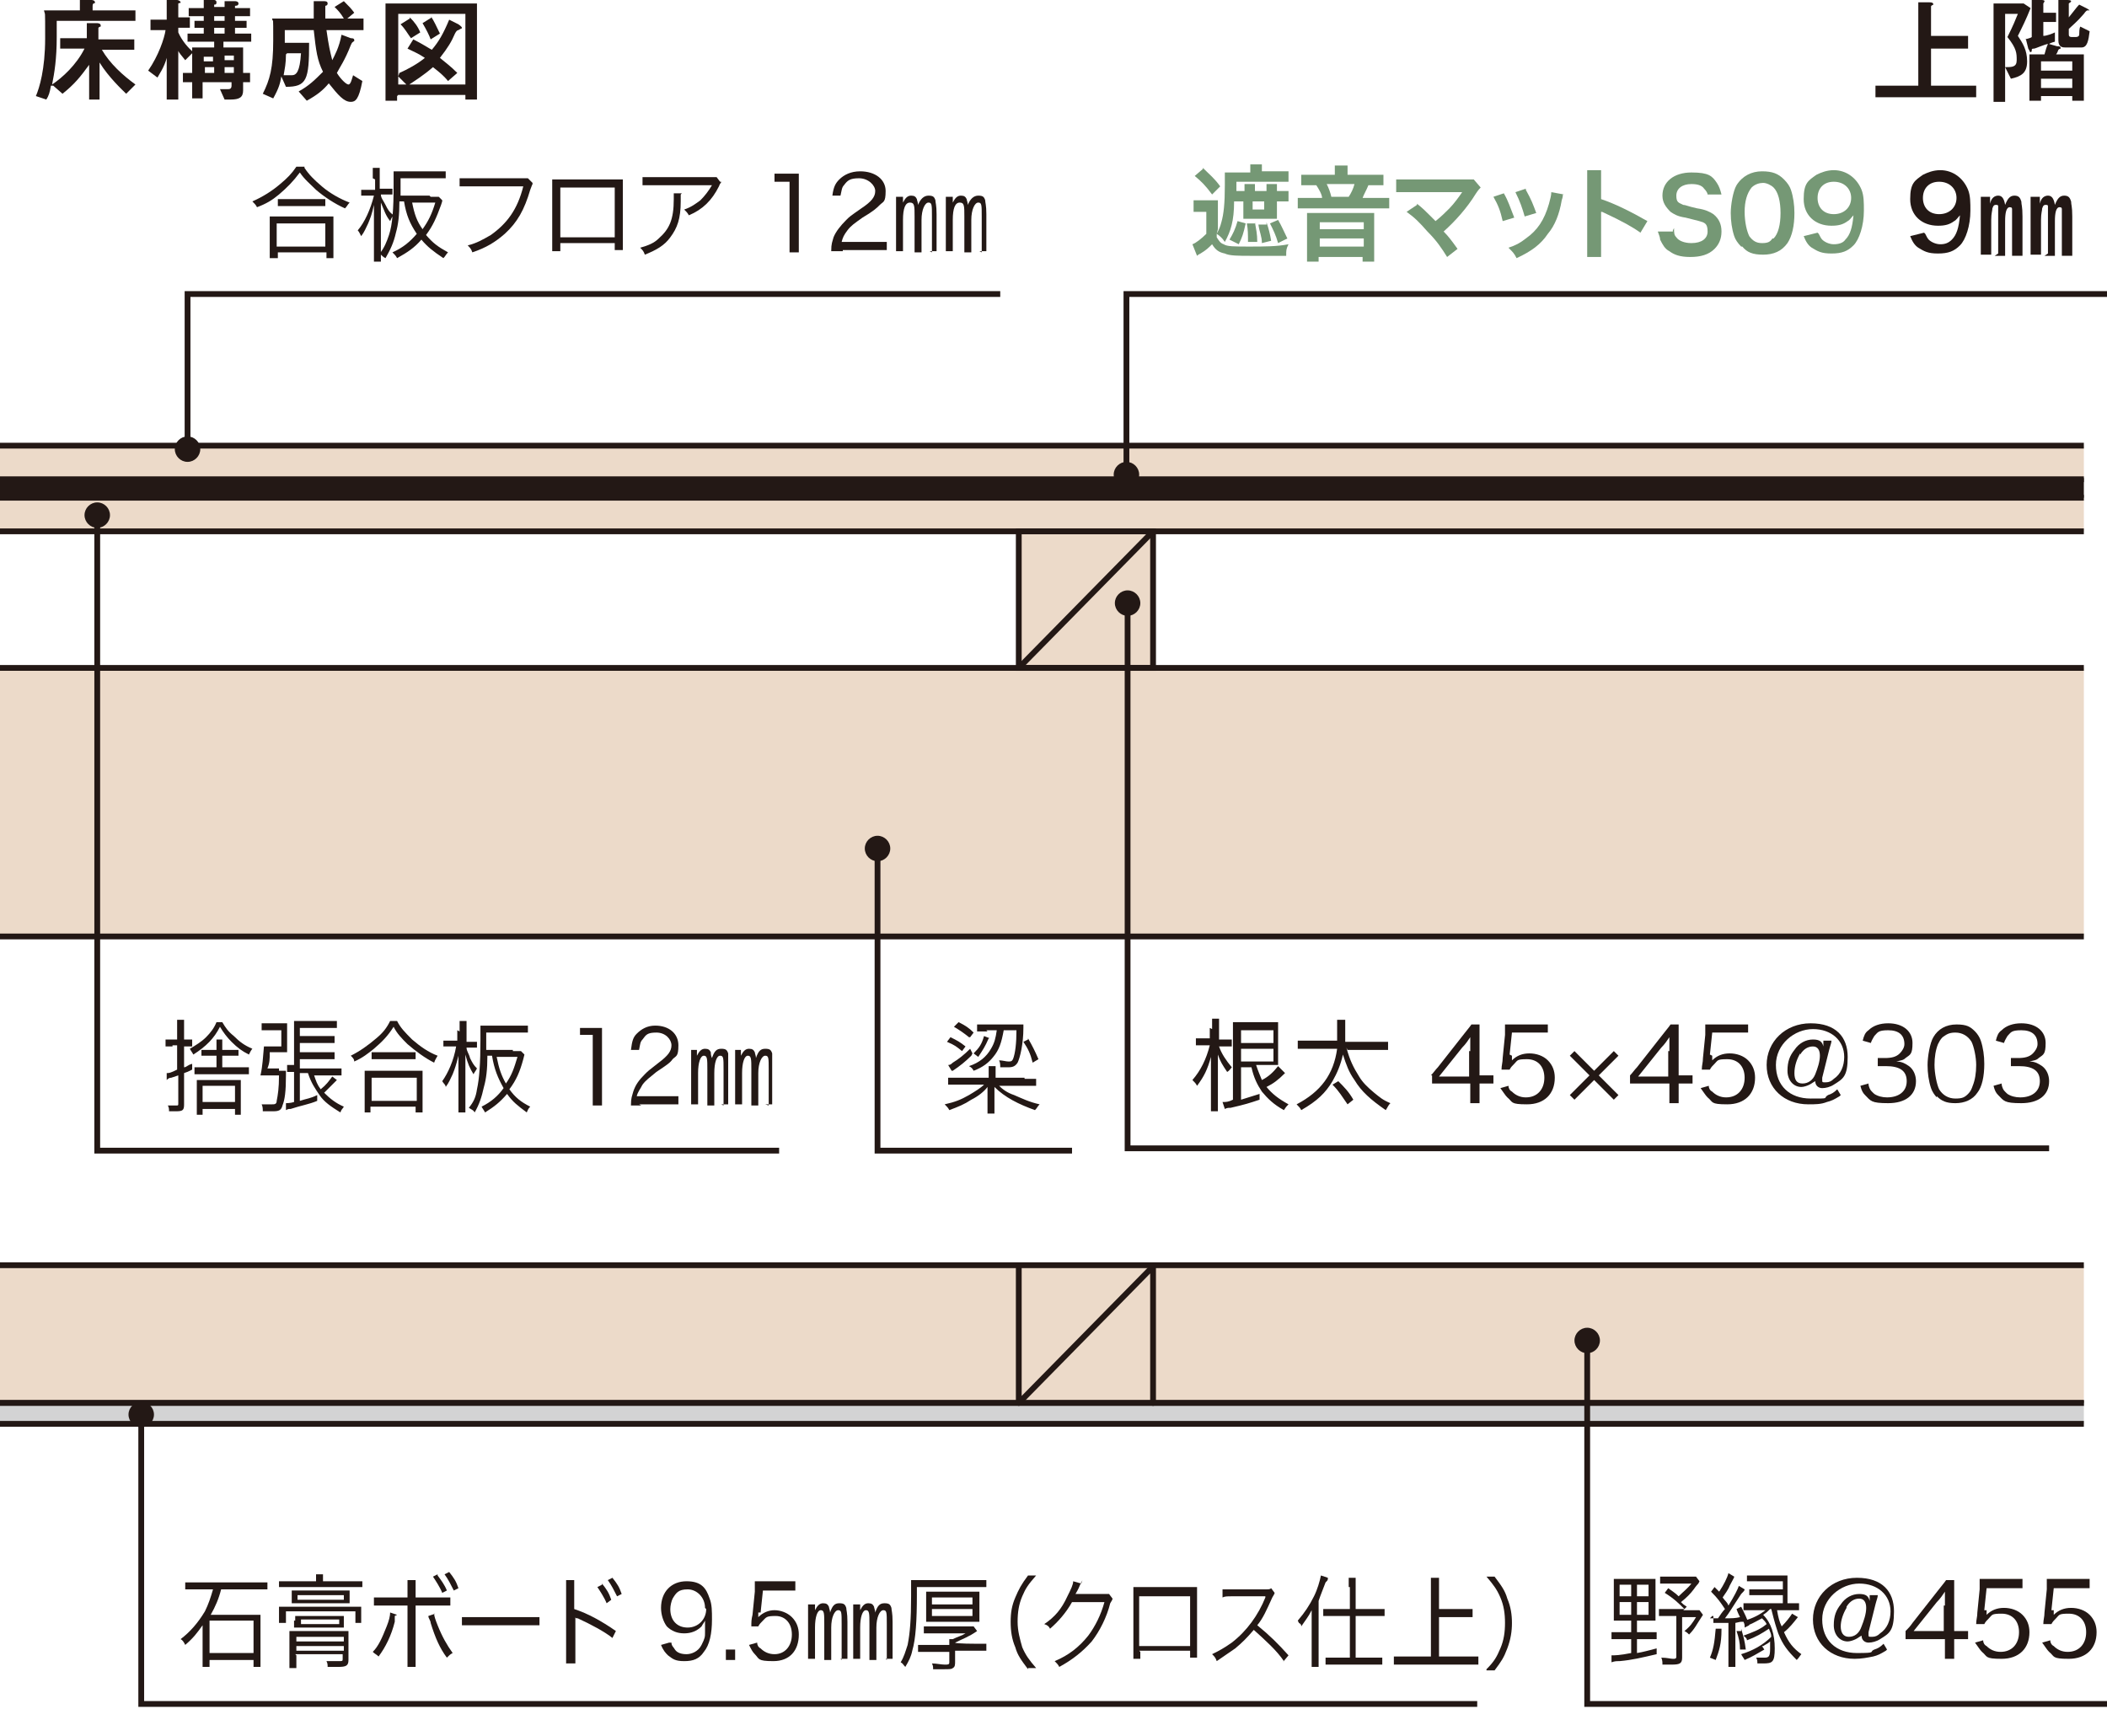 <?xml version="1.0" encoding="UTF-8"?>
<svg id="_レイヤー_1" data-name=" レイヤー 1" xmlns="http://www.w3.org/2000/svg" version="1.1" xmlns:xlink="http://www.w3.org/1999/xlink" viewBox="0 0 182 150">
  <defs>
    <style>
      .cls-1 {
        fill: #ecdac9;
      }

      .cls-1, .cls-2, .cls-3, .cls-4, .cls-5 {
        stroke-width: 0px;
      }

      .cls-6 {
        stroke-miterlimit: 10;
      }

      .cls-6, .cls-3, .cls-7, .cls-8 {
        fill: none;
      }

      .cls-6, .cls-7, .cls-8 {
        stroke: #231815;
        stroke-width: .5px;
      }

      .cls-2 {
        fill: #759875;
      }

      .cls-9 {
        clip-path: url(#clippath-2);
      }

      .cls-10 {
        clip-path: url(#clippath-1);
      }

      .cls-11 {
        clip-path: url(#clippath-4);
      }

      .cls-4 {
        fill: #231815;
      }

      .cls-12 {
        clip-path: url(#clippath);
      }

      .cls-13 {
        clip-path: url(#clippath-3);
      }

      .cls-5 {
        fill: #d3d3d4;
      }

      .cls-7 {
        stroke-linecap: round;
        stroke-linejoin: round;
      }
    </style>
    <clipPath id="clippath">
      <rect class="cls-3" y="36.5" width="180" height="97.9"/>
    </clipPath>
    <clipPath id="clippath-1">
      <rect class="cls-3" y="36.5" width="180" height="97.9"/>
    </clipPath>
    <clipPath id="clippath-2">
      <rect class="cls-3" y="36.5" width="180" height="97.9"/>
    </clipPath>
    <clipPath id="clippath-3">
      <rect class="cls-3" y="36.5" width="180" height="97.9"/>
    </clipPath>
    <clipPath id="clippath-4">
      <rect class="cls-3" y="36.5" width="180" height="87.9"/>
    </clipPath>
  </defs>
  <rect class="cls-1" x="88" y="45.9" width="11.6" height="11.8"/>
  <rect class="cls-1" y="109.3" width="180" height="11.9"/>
  <g class="cls-12">
    <rect class="cls-6" x="-.7" y="109.3" width="182.2" height="11.9"/>
  </g>
  <rect class="cls-1" y="57.7" width="180" height="23.2"/>
  <g class="cls-10">
    <rect class="cls-6" x="-.7" y="57.7" width="182.2" height="23.2"/>
  </g>
  <rect class="cls-5" y="121.2" width="180" height="1.8"/>
  <g class="cls-9">
    <rect class="cls-6" x="-.7" y="121.2" width="182.2" height="1.8"/>
  </g>
  <rect class="cls-1" y="43" width="180" height="2.9"/>
  <g class="cls-13">
    <rect class="cls-6" x="-.7" y="43" width="182.2" height="2.9"/>
  </g>
  <rect class="cls-1" y="38.5" width="180" height="2.9"/>
  <g class="cls-11">
    <rect class="cls-6" x="-.7" y="38.5" width="182.2" height="2.9"/>
  </g>
  <rect class="cls-4" y="41.3" width="180" height="1.7"/>
  <path class="cls-7" d="M99.6,45.9l-11.6,11.8M99.6,121.2v-11.8l-11.6,11.8v-11.8"/>
  <rect class="cls-8" x="88" y="45.9" width="11.6" height="11.8"/>
  <polyline class="cls-6" points="12.2 122.7 12.2 147.2 127.6 147.2"/>
  <path class="cls-4" d="M13.3,122.2c0,.6-.5,1.1-1.1,1.1s-1.1-.5-1.1-1.1.5-1.1,1.1-1.1,1.1.5,1.1,1.1"/>
  <path class="cls-4" d="M17,137.3c-.4,0-.6,0-1,0v-.6c.2,0,.5,0,1,0h5.1c.4,0,.7,0,1,0v.6c-.3,0-.6,0-1,0h-3c-.2.8-.5,1.5-.9,2.2h3.5c.4,0,.6,0,.8,0,0,.3,0,.6,0,.9v2.7c0,.3,0,.6,0,.9h-.6v-.6h-3.8v.6h-.6c0-.3,0-.5,0-.9v-2c0-.2,0-.5,0-.7-.5.7-.8,1.1-1.5,1.7-.1-.2-.2-.4-.4-.5.8-.6,1.5-1.4,2.1-2.4.3-.6.5-1.2.7-1.9h-1.4ZM18.1,142.8h3.8v-2.8h-3.8v2.8Z"/>
  <path class="cls-4" d="M27.3,136.6c0-.2,0-.4,0-.6h.6c0,.2,0,.4,0,.6h0s2.5,0,2.5,0c.4,0,.7,0,.9,0v.5c-.2,0-.5,0-.9,0h-5.4c-.5,0-.7,0-.9,0v-.5c.2,0,.4,0,.9,0h2.4s0,0,0,0ZM24.1,140.2c0-.1,0-.3,0-.4v-.6c0-.1,0-.2,0-.4.2,0,.5,0,.9,0h5.3c.3,0,.6,0,.9,0,0,.2,0,.3,0,.4v.6c0,.2,0,.3,0,.4h-.5v-1h-6v1h-.5,0ZM25.6,143v.3c0,.4,0,.6,0,.8h-.6c0-.2,0-.5,0-.9v-1.6c0-.4,0-.5,0-.7.2,0,.5,0,.9,0h3.3c.4,0,.7,0,.9,0,0,.2,0,.4,0,.8v1.7c0,.5-.2.6-.9.6s-.4,0-.9,0c0-.2,0-.3-.1-.5.3,0,.7,0,1,0,.4,0,.4,0,.4-.2v-.4h-4.1ZM25.2,137.8c0-.2,0-.2,0-.4.2,0,.5,0,.7,0h3.6c.3,0,.5,0,.7,0,0,.1,0,.2,0,.4v.3c0,.2,0,.3,0,.4-.3,0-.4,0-.7,0h-3.6c-.3,0-.5,0-.7,0,0-.1,0-.3,0-.4v-.4h0ZM25.5,140c0-.2,0-.3,0-.4.2,0,.3,0,.6,0h3c.3,0,.5,0,.6,0,0,.1,0,.2,0,.4v.2c0,.3,0,.3,0,.4-.2,0-.4,0-.6,0h-3.1c-.2,0-.4,0-.6,0,0-.1,0-.2,0-.4v-.2h0ZM29.7,141.4h-4.1v.4h4.1v-.4ZM25.6,142.2v.4h4.1v-.4h-4.1ZM25.7,138.2h4v-.4h-4v.4ZM26,140.3h3.3v-.4h-3.3v.4Z"/>
  <path class="cls-4" d="M34.1,139.6c0,0,0,.1,0,.1v.2s0,.2,0,.2c-.3,1.2-.8,2.2-1.4,3-.2-.2-.3-.2-.5-.4.5-.5.8-1.2,1.2-2.2.2-.5.3-.9.3-1.2l.6.2h0ZM35.2,137.4c0-.5,0-.7,0-.9h.7c0,.2,0,.4,0,.9v.6h2c.5,0,.7,0,1,0v.7c-.2,0-.4,0-.9,0h-2.1v4.4c0,.5,0,.7,0,.9h-.7c0-.2,0-.4,0-.9v-4.4h-2c-.5,0-.7,0-.9,0v-.7c.3,0,.4,0,.9,0h2v-.6h0ZM37.5,139.4c0,.2.1.5.3,1,.4,1,.8,1.7,1.3,2.4-.2.1-.3.2-.5.4-.6-.8-1-1.7-1.4-3,0-.2-.2-.4-.2-.6l.6-.2h0ZM37.8,136.1c.3.4.6.8.8,1.3l-.4.2c-.2-.5-.6-1.1-.8-1.4l.4-.2h0ZM38.8,135.8c.4.5.6.8.8,1.4l-.4.2c-.2-.4-.5-1-.8-1.4l.4-.2h0Z"/>
  <path class="cls-4" d="M39.9,139.7c.2,0,.5,0,1,0h4.7c.6,0,.7,0,1,0v.7c-.3,0-.5,0-1,0h-4.7c-.6,0-.8,0-1,0v-.7h0Z"/>
  <path class="cls-4" d="M48.9,143.7c0-.2,0-.4,0-.9v-5.4c0-.6,0-.7,0-.9h.7c0,.2,0,.4,0,.9v1.6c1.2.4,2.3,1,3.6,1.9l-.3.6c-.6-.5-1.9-1.2-3-1.7-.1,0-.2,0-.2-.1h0c0,.2,0,.3,0,.5v2.6c0,.5,0,.7,0,.9h-.7ZM52,136.8c.4.5.6.8.8,1.4l-.4.3c-.2-.5-.6-1.1-.8-1.4l.4-.2ZM52.9,136.3c.4.5.6.8.8,1.4l-.4.2c-.2-.4-.5-1-.8-1.4l.4-.2h0Z"/>
  <path class="cls-4" d="M58,141.9c0,.3.2.4.3.6.2.3.6.4,1,.4s1-.2,1.3-.8.3-.7.3-1.1c0-.2,0-.6,0-1-.1.2-.2.3-.3.5-.4.4-.9.6-1.5.6s-1.1-.2-1.5-.6c-.3-.4-.5-1-.5-1.6,0-1.4.9-2.3,2.2-2.3s1.7.6,2,1.5c.2.5.2,1.1.2,1.8,0,1.2-.2,2.2-.7,2.8-.4.6-.9.8-1.7.8s-1-.2-1.4-.5c-.2-.2-.4-.4-.6-.9l.7-.2h0ZM60.9,138.9c0-.9-.7-1.6-1.5-1.6s-1,.3-1.3.8c-.1.2-.2.6-.2.9,0,1,.6,1.6,1.5,1.6s1.6-.7,1.6-1.6h0Z"/>
  <path class="cls-4" d="M63.5,142.5v.9h-.8v-.9h.8Z"/>
  <path class="cls-4" d="M65.5,139.3c0,.1,0,.2,0,.4.4-.4.9-.6,1.4-.6s1.1.2,1.5.6c.4.4.6.9.6,1.5,0,1.4-.8,2.3-2.2,2.3s-1.2-.2-1.6-.6c-.2-.2-.3-.4-.5-.8l.7-.2c0,.2.1.4.3.5.3.3.7.5,1.2.5.9,0,1.5-.7,1.5-1.7s-.6-1.6-1.4-1.6-.8.1-1.1.4c-.2.2-.3.3-.4.5h-.6c0-.4,0-.6.1-1l.2-2c0-.2,0-.4,0-.5s0-.2,0-.4c.2,0,.4,0,.9,0h1.7c.4,0,.6,0,.9,0v.8c-.3,0-.6,0-.9,0h-1.9l-.2,1.9h0Z"/>
  <path class="cls-4" d="M72.7,143.4c0-.3,0-.5,0-1v-2.1c0-1,0-1.2-.3-1.2s-.6.6-.6,1.5v1.8c0,.3,0,.6,0,1h-.6c0-.3,0-.6,0-1v-2.1c0-.9,0-1.2-.3-1.2s-.5.6-.5,1.5v2.1c0,.1,0,.3,0,.3,0,.1,0,.2,0,.3h-.6c0-.4,0-.7,0-1v-2.7c0-.4,0-.7,0-1h.6v.2c0,0,0,.1,0,.3.2-.4.4-.6.7-.6s.4.1.5.3c0,.1.1.3.1.5.2-.6.4-.8.8-.8s.5.1.6.4c0,.2.1.4.1,1.2v2.2c0,.4,0,.7,0,1h-.6,0ZM76.6,143.4c0-.3,0-.5,0-1v-2.1c0-1,0-1.2-.3-1.2s-.6.6-.6,1.5v1.8c0,.3,0,.6,0,1h-.6c0-.3,0-.6,0-1v-2.1c0-.9,0-1.2-.3-1.2s-.5.6-.5,1.5v2.1c0,.1,0,.3,0,.3,0,.1,0,.2,0,.3h-.6c0-.4,0-.7,0-1v-2.7c0-.4,0-.7,0-1h.6v.2c0,0,0,.1,0,.3.2-.4.4-.6.7-.6s.4.1.5.3c0,.1.1.3.1.5.2-.6.4-.8.8-.8s.5.1.6.4c0,.2.1.4.1,1.2v2.2c0,.4,0,.7,0,1h-.6,0Z"/>
  <path class="cls-4" d="M79.2,137.7c0,2.3-.1,3.9-.4,4.9-.1.5-.3.9-.6,1.4-.2-.2-.2-.3-.4-.4.3-.5.4-.9.6-1.5.2-1,.3-2.2.3-4.2s0-1.1,0-1.4c.3,0,.6,0,1,0h4.6c.5,0,.7,0,.9,0v.6c-.2,0-.4,0-.9,0h-5.1v.7h0ZM82,142c0-.2,0-.3,0-.4h.3c.4-.2.8-.3,1.1-.5h-2.8c-.4,0-.6,0-.8,0v-.6c.2,0,.4,0,.8,0h2.9c.3,0,.5,0,.6,0l.3.4c-.7.5-1.3.7-1.9,1h0c0,.1,1.9.1,1.9.1.4,0,.6,0,.8,0v.6c-.2,0-.5,0-.8,0h-1.9v.9c0,.3,0,.5-.2.6-.1.1-.3.1-.8.1s-.6,0-.9,0c0-.2,0-.3-.1-.5.4,0,.8.1,1.1.1s.4,0,.4-.2v-.9h-1.9c-.3,0-.6,0-.8,0v-.6c.2,0,.5,0,.8,0h1.9,0ZM80,138.2c0-.3,0-.5,0-.7.3,0,.5,0,.9,0h2.8c.4,0,.6,0,.9,0,0,.2,0,.4,0,.7v1.1c0,.3,0,.5,0,.8-.3,0-.5,0-.9,0h-2.8c-.4,0-.6,0-.9,0,0-.2,0-.4,0-.7v-1.1h0ZM80.5,138.6h3.5v-.6h-3.5v.6ZM80.5,139.6h3.5v-.6h-3.5v.6Z"/>
  <path class="cls-4" d="M88.8,144.2c-.6-.8-.9-1.2-1.1-1.9-.3-.7-.4-1.4-.4-2.2s.1-1.4.4-2.1c.3-.7.5-1.1,1.1-1.9h.7c-.7.8-.9,1.1-1.2,1.8-.3.7-.4,1.4-.4,2.2s.2,1.5.4,2.2c.3.7.6,1.1,1.2,1.8h-.7Z"/>
  <path class="cls-4" d="M93.5,136.5c0,0-.1.2-.2.4-.2.5-.3.6-.4.8,0,0,.9,0,2.5,0,.3,0,.3,0,.4,0l.3.4q0,.1-.2.4c-.3,1.2-.9,2.4-1.6,3.3-.8.9-1.7,1.6-2.8,2.2-.1-.2-.2-.3-.4-.5,1.2-.5,2.1-1.2,2.9-2.2.6-.8,1.1-1.8,1.4-2.9h-2.8c-.5.9-1.2,1.7-1.9,2.3-.1-.2-.2-.3-.5-.4.9-.6,1.5-1.3,2-2.4.3-.6.5-1,.5-1.3l.7.2h0Z"/>
  <path class="cls-4" d="M98.5,142.7v.6h-.6c0-.2,0-.4,0-.7v-4.8c0-.4,0-.5,0-.7.2,0,.3,0,.6,0h4.3c.3,0,.4,0,.6,0,0,.2,0,.3,0,.7v4.7c0,.3,0,.5,0,.7h-.6v-.6s-4.4,0-4.4,0ZM102.8,137.9h-4.4v4.3h4.4v-4.3Z"/>
  <path class="cls-4" d="M110.9,143.5c-.6-.9-1.6-1.8-2.6-2.7-.6.7-1,1.1-1.6,1.6-.6.4-1,.7-1.6,1.1-.1-.3-.2-.4-.4-.6.6-.3,1-.5,1.7-1,1.3-1,2.3-2.4,2.9-3.9,0,0,0,0,0-.1t0,0c0,0,0,0-.2,0h-2.7c-.4,0-.6,0-.8.1v-.7c.2,0,.4,0,.6,0h3.1c.3,0,.4,0,.5-.1l.3.4c0,.1-.1.2-.2.4-.5,1.1-.8,1.8-1.3,2.4,1.1.9,1.8,1.6,2.7,2.6l-.5.6h0Z"/>
  <path class="cls-4" d="M113.3,140.2c0-.4,0-.5,0-1.1-.3.6-.5.8-.9,1.4,0-.1,0-.2-.2-.3,0,0,0,0-.1-.2,0,0,0,0,0,0,.6-.7,1-1.3,1.4-2.1.3-.6.5-1.3.6-1.8l.6.2c0,.2,0,.2-.2.4-.3.8-.4,1-.6,1.6v4.7c0,.4,0,.7,0,1h-.6c0-.3,0-.6,0-1.1v-2.8h0ZM116.5,137.1c0-.3,0-.6,0-.8h.6c0,.2,0,.5,0,.8v1.9h1.6c.3,0,.6,0,.9,0v.6c-.3,0-.6,0-.9,0h-1.6v3.6h1.4c.3,0,.6,0,.9,0v.6c-.3,0-.6,0-.9,0h-3.1c-.3,0-.6,0-.9,0v-.6c.3,0,.5,0,.9,0h1.2v-3.6h-1.4c-.3,0-.6,0-.9,0v-.6c.3,0,.6,0,.9,0h1.4v-1.9h0Z"/>
  <path class="cls-4" d="M124.1,143.1h2.7c.4,0,.6,0,.9,0v.7c-.3,0-.6,0-.9,0h-5.4c-.3,0-.7,0-1,0v-.7c.3,0,.6,0,1,0h2.2v-5.9c0-.3,0-.6,0-.9h.7c0,.3,0,.6,0,.9v1.8h2.1c.3,0,.6,0,.8,0v.7c-.2,0-.5,0-.8,0h-2.1v3.6h0Z"/>
  <path class="cls-4" d="M128.4,144.2c.7-.7.9-1.1,1.2-1.8.3-.7.4-1.4.4-2.2s-.1-1.5-.4-2.2c-.3-.7-.6-1.1-1.2-1.8h.7c.6.8.9,1.2,1.1,1.9.3.7.4,1.4.4,2.1s-.1,1.4-.4,2.2-.5,1.1-1.1,1.9h-.7Z"/>
  <polyline class="cls-6" points="75.8 73.8 75.8 99.4 92.6 99.4"/>
  <path class="cls-4" d="M76.9,73.3c0,.6-.5,1.1-1.1,1.1s-1.1-.5-1.1-1.1.5-1.1,1.1-1.1,1.1.5,1.1,1.1"/>
  <path class="cls-4" d="M88.5,93.2c.5,0,.7,0,1,0v.6c-.3,0-.6,0-1,0h-2.2c.3.3.7.6,1.3.8.7.3,1.3.6,2.2.8-.2.2-.2.3-.4.5-1.4-.5-2.6-1.1-3.5-2,0,.2,0,.5,0,.8v.6c0,.4,0,.7,0,.9h-.6c0-.2,0-.5,0-.9v-.6c0-.2,0-.5,0-.8-.3.4-.8.8-1.4,1.1-.6.4-1.1.6-1.9.9-.1-.2-.2-.3-.4-.5.9-.2,1.4-.4,2.1-.8.5-.3,1-.6,1.3-.9h-2.1c-.4,0-.7,0-1,0v-.6c.2,0,.5,0,1,0h2.5v-.3c0-.3,0-.5,0-.7h.6c0,.2,0,.4,0,.7v.3s2.5,0,2.5,0ZM83.1,90.8c-.5-.4-.6-.5-1.3-.8l.3-.4c.6.3.8.4,1.3.8l-.3.4h0ZM83.9,91.2c-.5.5-1,.9-1.6,1.3,0,0,0,0-.1,0,0,0,0,0,0,0l-.3-.5c.1,0,.2,0,.4-.2.5-.3,1-.7,1.5-1.2,0,0,.2.4.2.4ZM83.7,89.6c-.5-.4-.8-.6-1.3-.9l.4-.4c.6.3.9.5,1.3.9l-.3.4ZM85.3,89.1c-.4,0-.7,0-.9,0v-.6c.2,0,.5,0,.9,0h2.2c.3,0,.6,0,.9,0,0,.1,0,.2,0,.3,0,1.4-.3,2.6-.5,3-.2.3-.4.4-.8.4s-.4,0-.7,0c0-.2,0-.4-.1-.6.3,0,.6.1.8.1s.3,0,.4-.2c.2-.5.3-1.4.3-2.5h-1.1c-.2,1.1-.4,1.7-.9,2.3-.4.5-.9.9-1.7,1.2-.1-.2-.2-.3-.4-.4.9-.3,1.5-.8,1.9-1.5.3-.5.4-.9.5-1.6h-.9,0ZM85.4,89.7c-.3.7-.5,1-.9,1.6l-.4-.3c.5-.5.7-.8.9-1.5l.5.2ZM88.8,89.7c.4.7.6,1.1.9,1.8l-.5.3c-.2-.8-.4-1.2-.8-1.8l.4-.2h0Z"/>
  <polyline class="cls-6" points="8.4 45 8.4 99.4 67.3 99.4"/>
  <path class="cls-4" d="M9.5,44.5c0,.6-.5,1.1-1.1,1.1s-1.1-.5-1.1-1.1.5-1.1,1.1-1.1,1.1.5,1.1,1.1"/>
  <path class="cls-4" d="M14.9,90.4c-.2,0-.4,0-.6,0v-.6h.1c.2,0,.3,0,.5,0h.4v-.8c0-.4,0-.7,0-.9h.6c0,.2,0,.5,0,.9v.8h.2c.2,0,.3,0,.5,0v.6c-.2,0-.2,0-.5,0h-.2v1.8c.2,0,.3-.2.7-.3v.5c-.4.2-.4.2-.7.3v2.7c0,.5-.1.6-.7.6s-.4,0-.6,0c0-.2,0-.3-.1-.5.2,0,.5,0,.7,0s.2,0,.2-.2v-2.4c0,0-.3.1-.6.2-.2,0-.3.1-.4.2v-.6c.2,0,.3,0,.9-.3v-2.1h-.4,0ZM19.2,88.3c.3.5.5.8,1,1.2.5.5.9.8,1.6,1.1-.1.1-.2.3-.3.5-.6-.3-1-.6-1.5-1.1-.4-.4-.7-.8-1-1.3-.5,1-1.2,1.7-2.3,2.4-.1-.2-.2-.3-.3-.5.5-.3,1-.6,1.4-1,.4-.4.7-.8.9-1.3h.6ZM18.1,91.2c-.3,0-.5,0-.7,0v-.5c.2,0,.3,0,.7,0h.6v-.3c0-.3,0-.5,0-.6h.5c0,.1,0,.3,0,.6v.3h.8c.3,0,.5,0,.6,0v.5c-.2,0-.3,0-.6,0h-.8v1h1.5c.4,0,.6,0,.8,0v.6c-.2,0-.4,0-.8,0h-3.2c-.3,0-.5,0-.7,0v-.6c.2,0,.4,0,.7,0h1.2v-1h-.6ZM17,96.2c0-.2,0-.5,0-.8v-1.4c0-.3,0-.5,0-.7.2,0,.4,0,.7,0h2.5c.3,0,.5,0,.6,0,0,.2,0,.4,0,.7v1.5c0,.3,0,.5,0,.8h-.5v-.5h-2.8v.5s-.5,0-.5,0ZM17.5,95.2h2.8v-1.4h-2.8v1.4Z"/>
  <path class="cls-4" d="M24.1,92.5c.3,0,.5,0,.6,0,0,.1,0,.2,0,.4,0,1.4-.1,2.1-.3,2.6-.1.4-.3.5-.8.5s-.5,0-.9,0c0-.2,0-.4-.1-.6.4,0,.7,0,.9,0s.4,0,.4-.3c.1-.5.2-1.1.2-2.2h-1.1c-.2,0-.4,0-.5,0,.2-.9.2-1.5.3-2.5.2,0,.3,0,.8,0h.7v-1.4h-1c-.3,0-.6,0-.7,0v-.6c.2,0,.4,0,.8,0h.9c.2,0,.4,0,.5,0,0,.2,0,.4,0,.6v1.2c0,.3,0,.5,0,.7-.2,0-.4,0-.6,0h-.9c0,.6,0,.9-.2,1.4h1,0ZM27.1,92.8c.2.6.3.9.6,1.3.5-.4.7-.7,1-1.1l.4.3c-.4.4-.7.7-1.1,1.1.5.5,1,.9,1.7,1.2-.1.2-.2.2-.3.5-.8-.5-1.4-.9-1.8-1.5s-.7-1-1-1.9h-.7v2.4c.6-.2.9-.2,1.5-.5v.5c-.7.3-1.4.4-2.3.7-.2,0-.2,0-.4.1v-.6c0,0,.4,0,.7-.1v-2.6c-.3,0-.4,0-.6,0v-.6c.2,0,.3,0,.6,0v-3c0-.3,0-.5,0-.8.3,0,.5,0,.9,0h2c.4,0,.6,0,.8,0v.6c-.2,0-.4,0-.8,0h-2.4v.7h2.2c.3,0,.5,0,.8,0v.6c-.2,0-.4,0-.8,0h-2.2v.8h2.2c.4,0,.5,0,.8,0v.6c-.2,0-.5,0-.8,0h-2.2v.8h2.8c.4,0,.6,0,.8,0v.6c-.2,0-.5,0-.8,0h-1.7Z"/>
  <path class="cls-4" d="M34.3,88.2c.3.6.7,1,1.3,1.6.7.6,1.4,1.1,2.2,1.4-.1.2-.2.3-.3.6-.8-.4-1.6-1-2.3-1.6-.5-.5-.9-.9-1.2-1.5-.5.8-1,1.3-1.7,1.9-.5.4-1,.8-1.7,1.1,0-.2-.1-.3-.3-.5.8-.4,1.5-.9,2.2-1.5.6-.5.9-.9,1.2-1.5h.6ZM31.5,96.1c0-.3,0-.5,0-.9v-1.9c0-.3,0-.6,0-.8.2,0,.3,0,.6,0h3.8c.3,0,.5,0,.6,0,0,.2,0,.5,0,.8v1.9c0,.3,0,.6,0,.9h-.6v-.5h-3.9v.5h-.6ZM32.1,95.1h3.9v-2h-3.9v2ZM32.1,90.9c.2,0,.3,0,.6,0h2.5c.3,0,.5,0,.7,0v.6c-.2,0-.4,0-.7,0h-2.5c-.2,0-.5,0-.6,0v-.6Z"/>
  <path class="cls-4" d="M39.7,89.1c0-.5,0-.7,0-.9h.6c0,.2,0,.4,0,.9v.9h.4c.2,0,.4,0,.5,0v.5c-.2,0-.3,0-.5,0h-.4c0,.3.2.5.3.9.2.4.3.6.6.9-.1.2-.2.3-.3.5-.3-.5-.5-.9-.7-1.7,0,.4,0,1.1,0,1.4v2.6c0,.5,0,.8,0,1h-.6c0-.2,0-.6,0-1v-2.5c0-.2,0-.7,0-1.4-.2.8-.3,1.1-.5,1.6-.2.4-.3.7-.6,1.1,0-.2-.2-.3-.3-.5.5-.7,1-1.8,1.2-3h-.5c-.2,0-.4,0-.6,0v-.5c.1,0,.3,0,.6,0h.6v-.9h0ZM44.3,90.8c.3,0,.5,0,.7,0l.3.3c0,0,0,0-.1.4-.3,1.1-.6,1.8-1.2,2.6.5.7,1,1.1,1.8,1.5-.2.2-.2.3-.3.5-.8-.6-1.2-.9-1.7-1.6-.6.7-1.1,1.1-1.9,1.6-.1-.2-.2-.3-.3-.5.8-.4,1.4-.9,1.9-1.6-.5-.9-.8-1.6-1-2.8h-.4c0,1.2-.1,2-.3,2.7-.2.9-.4,1.5-.8,2.2-.1-.2-.2-.2-.5-.4.4-.5.6-.9.7-1.6.2-.9.3-2.2.3-4.3s0-.8,0-1.2c.3,0,.5,0,.8,0h2.5c.3,0,.6,0,.8,0v.6c-.2,0-.4,0-.8,0h-2.8v1.5h2.3,0ZM42.9,91.3c.2,1,.4,1.6.8,2.3.5-.7.7-1.3,1-2.3h-1.8,0Z"/>
  <path class="cls-4" d="M50.1,88.8c.2,0,.4,0,.7,0h.5c.3,0,.4,0,.7,0,0,.5,0,1,0,1.4v4.3c0,.4,0,.7,0,1h-.8c0-.3,0-.6,0-1v-5.1h-.4c-.3,0-.5,0-.7,0v-.7h0Z"/>
  <path class="cls-4" d="M55.4,95.5c-.5,0-.6,0-.9,0,0-.7.1-.8.2-1.2.2-.6.5-1,1-1.5.3-.3.3-.3,1.2-1,.8-.6,1.1-1,1.1-1.5s-.5-1.1-1.3-1.1-.9.2-1.2.6c-.2.2-.2.4-.3.9h-.7c.1-.8.2-1.1.5-1.4.4-.4.9-.7,1.6-.7,1.2,0,2,.7,2,1.7s-.2.9-.5,1.2c-.2.3-.5.5-1.4,1.1-.6.5-.9.7-1.2,1.1-.2.4-.4.6-.5,1h2.6c.4,0,.7,0,1,0v.7c-.3,0-.6,0-1,0h-2.4Z"/>
  <path class="cls-4" d="M62.5,95.5c0-.3,0-.5,0-1v-2.1c0-1,0-1.2-.3-1.2s-.5.6-.5,1.5v1.8c0,.3,0,.7,0,1h-.6c0-.3,0-.6,0-1v-2.1c0-.9,0-1.2-.3-1.2s-.5.6-.5,1.5v2.1c0,.1,0,.3,0,.3,0,.1,0,.2,0,.3h-.6c0-.4,0-.7,0-1v-2.7c0-.4,0-.7,0-1h.5v.2c0,0,0,.2,0,.3.2-.4.4-.6.7-.6s.4.1.5.3c0,.1,0,.3.1.5.2-.6.4-.8.8-.8s.5.1.6.4c0,.2,0,.4,0,1.2v2.2c0,.4,0,.7,0,1h-.6,0ZM66.4,95.5c0-.3,0-.5,0-1v-2.1c0-1,0-1.2-.3-1.2s-.6.6-.6,1.5v1.8c0,.3,0,.7,0,1h-.6c0-.3,0-.6,0-1v-2.1c0-.9,0-1.2-.3-1.2s-.5.6-.5,1.5v2.1c0,.1,0,.3,0,.3,0,.1,0,.2,0,.3h-.6c0-.4,0-.7,0-1v-2.7c0-.4,0-.7,0-1h.5v.2c0,0,0,.2,0,.3.2-.4.4-.6.7-.6s.4.1.5.3c0,.1.1.3.1.5.2-.6.4-.8.8-.8s.5.1.6.4c0,.2,0,.4,0,1.2v2.2c0,.4,0,.7,0,1h-.6,0Z"/>
  <polyline class="cls-6" points="97.4 52.6 97.4 99.2 177 99.2"/>
  <path class="cls-4" d="M98.5,52.1c0,.6-.5,1.1-1.1,1.1s-1.1-.5-1.1-1.1.5-1.1,1.1-1.1,1.1.5,1.1,1.1"/>
  <path class="cls-4" d="M104.7,88.9c0-.5,0-.7,0-.9h.6c0,.2,0,.5,0,.9v.9h.5c.2,0,.4,0,.6,0v.6c-.2,0-.4,0-.6,0h-.5c.2.6.6,1.2,1.1,1.8-.1.1-.2.3-.4.4-.4-.6-.6-.9-.8-1.5,0,.4,0,1.1,0,1.4v2.5c0,.5,0,.8,0,1h-.6c0-.2,0-.6,0-1v-2.3c0-.4,0-.8,0-1.4-.3,1.1-.6,1.7-1.2,2.5-.1-.2-.2-.3-.4-.5.7-.8,1.2-1.8,1.5-3h-.6c-.2,0-.4,0-.6,0v-.6c.2,0,.3,0,.6,0h.6v-.9h0ZM111,92.7c-.6.6-1,.9-1.6,1.2.5.6,1,1,1.9,1.5-.2.2-.2.2-.4.5-.9-.5-1.4-1-1.9-1.6-.4-.6-.7-1.2-.9-2.1h-.9v2.8c.6-.2,1-.3,1.6-.5v.5c-.9.3-1.2.4-2.5.7-.2,0-.3,0-.5.1l-.2-.6c.3,0,.5,0,.9-.2v-5.8c0-.3,0-.6,0-.9.2,0,.5,0,.9,0h2.1c.4,0,.7,0,.9,0,0,.2,0,.4,0,.9v1.9c0,.5,0,.7,0,.9-.2,0-.5,0-.9,0h-1c.2.6.3.8.5,1.3.6-.3,1-.7,1.4-1.2l.4.4h0ZM110,90.1v-1.1h-2.8v1.1h2.8ZM107.2,91.7h2.8v-1.1h-2.8v1.1ZM116.3,90.5c.3,1.1.6,1.7,1.1,2.5.3.5.7.9,1.3,1.4.5.4.7.6,1.4.9-.2.2-.2.3-.4.6-1.3-.9-2.1-1.6-2.7-2.6-.5-.7-.7-1.3-1-2.2-.2.9-.5,1.6-.9,2.3-.6,1-1.3,1.7-2.7,2.5-.1-.2-.2-.3-.4-.5,2.1-1.1,3.2-2.6,3.5-4.8h-2.4c-.5,0-.7,0-1,0v-.7c.2,0,.5,0,1,0h2.4c0-.4,0-.6,0-.9s0-.7,0-.9h.7c0,.3,0,.5,0,.9,0,.4,0,.6,0,1h2.7c.4,0,.7,0,1,0v.7c-.3,0-.5,0-.9,0h-2.6ZM116.4,95.4c-.5-.7-.7-1.1-1.3-1.7l.5-.3c.5.5.9.9,1.3,1.6l-.5.4h0ZM123.6,92.9c.2-.2.4-.5.6-.7l2.2-2.8c.3-.4.5-.6.7-.9h.7c0,.5,0,.8,0,1.5v2.9h.3c.4,0,.6,0,.9,0v.7c-.3,0-.5,0-.9,0h-.3v.8c0,.4,0,.6,0,.9h-.8c0-.3,0-.6,0-.9v-.8h-2.3c-.5,0-.8,0-1,0v-.7h0ZM127,90.8c0-.5,0-.7,0-1.2-.2.3-.4.6-.7.9l-2,2.5h2.6s0-2.2,0-2.2ZM130.6,91.2c0,.1,0,.2,0,.4.4-.4.9-.6,1.5-.6s1.2.2,1.6.6c.4.4.6.9.6,1.5,0,1.4-.9,2.3-2.4,2.3s-1.2-.2-1.7-.6c-.2-.2-.3-.4-.6-.8l.7-.2c0,.2.1.4.3.5.3.3.7.5,1.2.5,1,0,1.6-.7,1.6-1.7s-.6-1.6-1.5-1.6-.8.1-1.1.4c-.2.2-.3.3-.4.5h-.7c0-.4.1-.6.1-1l.2-2c0-.2,0-.4,0-.5s0-.2,0-.4c.3,0,.4,0,.9,0h1.8c.5,0,.7,0,1,0v.7c-.3,0-.6,0-1,0h-2.1l-.2,1.9h0ZM136,95l-.4-.4,1.7-1.7-1.7-1.7.4-.4,1.7,1.7,1.7-1.7.4.4-1.7,1.7,1.7,1.7-.4.4-1.7-1.7-1.7,1.7h0ZM140.8,92.9c.2-.2.4-.5.6-.7l2.2-2.8c.3-.4.5-.6.7-.9h.7c0,.5,0,.8,0,1.5v2.9h.3c.4,0,.6,0,.9,0v.7c-.3,0-.5,0-.9,0h-.3v.8c0,.4,0,.6,0,.9h-.8c0-.3,0-.6,0-.9v-.8h-2.4c-.5,0-.8,0-1,0v-.7h0ZM144.2,90.8c0-.5,0-.7,0-1.2-.2.3-.4.6-.7.9l-2,2.5h2.6s0-2.2,0-2.2ZM147.9,91.2c0,.1,0,.2,0,.4.4-.4.9-.6,1.5-.6s1.2.2,1.6.6c.4.4.6.9.6,1.5,0,1.4-.9,2.3-2.4,2.3s-1.2-.2-1.7-.6c-.2-.2-.3-.4-.6-.8l.7-.2c0,.2.1.4.3.5.3.3.7.5,1.2.5,1,0,1.6-.7,1.6-1.7s-.6-1.6-1.5-1.6-.8.1-1.1.4c-.2.2-.3.3-.4.5h-.7c0-.4.1-.6.1-1l.2-2c0-.2,0-.4,0-.5s0-.2,0-.4c.3,0,.4,0,.9,0h1.8c.5,0,.7,0,1,0v.7c-.3,0-.6,0-1,0h-2.1l-.2,1.9h0Z"/>
  <path class="cls-4" d="M158.9,94.7c-.5.3-.7.4-1.1.5-.5.2-1,.2-1.6.2-2.1,0-3.6-1.4-3.6-3.4s1.6-3.6,3.8-3.6,3.2,1.2,3.2,2.9-.4,1.9-1.2,2.4c-.3.2-.7.3-1,.3s-.6-.2-.6-.6h0c-.2.1-.3.2-.5.3-.2.1-.5.2-.7.2-.7,0-1.2-.6-1.2-1.4s.2-1.3.6-1.8c.4-.6,1-.9,1.6-.9s.8.2.9.6v-.5h.7c0,.2-.1.4-.2.8l-.6,2.4c0,0,0,.1,0,.2,0,.2,0,.2.3.2s.5-.1.7-.3c.6-.4.9-1.1.9-1.9,0-1.4-1.1-2.4-2.7-2.4s-3.2,1.3-3.2,3.1,1.2,2.9,3,2.9,1,0,1.5-.3c.3-.1.5-.2.8-.5l.3.5h0ZM155.5,91c-.3.5-.5,1.1-.5,1.7s.2.9.7.9.9-.3,1.1-.8c.2-.5.4-1.1.4-1.6s-.2-.8-.6-.8-.8.2-1.1.7Z"/>
  <path class="cls-4" d="M161.4,93.7c.1.5.3.6.5.8.3.2.7.3,1.1.3,1,0,1.7-.5,1.7-1.4s-.6-1.3-1.8-1.3-.5,0-.7,0v-.7c.2,0,.4,0,.6,0,.6,0,1-.1,1.3-.4.2-.2.4-.5.4-.8,0-.8-.5-1.2-1.4-1.2s-.9.2-1.2.5c-.1.2-.2.3-.3.6l-.7-.2c.1-.4.2-.7.5-.9.4-.4,1-.6,1.7-.6,1.3,0,2.1.7,2.1,1.7s-.2,1-.6,1.3c-.2.2-.4.2-.8.3.5,0,.8.2,1.1.4.4.3.6.8.6,1.3,0,1.2-.9,1.9-2.4,1.9s-1.5-.2-2-.7c-.2-.2-.3-.4-.4-.8l.7-.2h0Z"/>
  <path class="cls-4" d="M167.3,94.8c-.2-.2-.4-.5-.5-.8-.2-.6-.3-1.3-.3-2s.2-1.9.5-2.4c.4-.7,1.1-1.1,2-1.1s1.2.2,1.6.6c.2.2.4.5.5.8.2.6.3,1.3.3,2,0,1.1-.2,2-.6,2.5-.4.6-1.1.9-1.9.9s-1.2-.2-1.6-.6ZM167.8,89.6c-.2.2-.3.4-.4.6-.2.5-.3,1.1-.3,1.8s.2,1.7.4,2.1c.3.5.8.8,1.4.8s.8-.1,1.1-.4c.2-.2.3-.4.4-.7.2-.5.3-1.1.3-1.8s-.2-1.6-.4-2c-.3-.5-.8-.8-1.4-.8s-.8.2-1.1.4h0Z"/>
  <path class="cls-4" d="M172.9,93.7c.1.5.3.6.5.8.3.2.7.3,1.1.3,1,0,1.7-.5,1.7-1.4s-.6-1.3-1.8-1.3-.5,0-.7,0v-.7c.2,0,.4,0,.6,0,.6,0,1-.1,1.3-.4.2-.2.4-.5.4-.8,0-.8-.5-1.2-1.4-1.2s-.9.2-1.2.5c-.1.2-.2.3-.3.6l-.7-.2c.1-.4.2-.7.5-.9.4-.4,1-.6,1.7-.6,1.3,0,2.1.7,2.1,1.7s-.2,1-.6,1.3c-.2.2-.4.2-.8.3.5,0,.8.2,1.1.4.4.3.6.8.6,1.3,0,1.2-.9,1.9-2.4,1.9s-1.5-.2-2-.7c-.2-.2-.3-.4-.4-.8l.7-.2h0Z"/>
  <polyline class="cls-6" points="137.1 115.6 137.1 147.2 182.2 147.2"/>
  <path class="cls-4" d="M138.2,115.8c0-.6-.5-1.1-1.1-1.1s-1.1.5-1.1,1.1.5,1.1,1.1,1.1,1.1-.5,1.1-1.1"/>
  <path class="cls-4" d="M140.2,140c-.4,0-.6,0-.8,0,0-.2,0-.5,0-.8v-2c0-.4,0-.6,0-.8.3,0,.5,0,.8,0h2c.4,0,.6,0,.8,0,0,.2,0,.4,0,.8v2c0,.4,0,.6,0,.8-.2,0-.4,0-.8,0h-.8v1h.9c.4,0,.5,0,.8,0v.6c-.2,0-.4,0-.8,0h-.9v1.2c.6-.1.9-.2,1.7-.4v.5c-1.3.3-2.1.5-3.2.6-.3,0-.4,0-.7.1v-.6c.3,0,.7,0,1.7-.2v-1.2h-.9c-.3,0-.5,0-.8,0v-.6c.2,0,.4,0,.8,0h.9v-1h-.7ZM139.9,136.9v1h1v-1h-1ZM139.9,138.4v1.1h1v-1.1h-1ZM141.4,137.9h1v-1h-1v1ZM141.4,139.5h1v-1.1h-1v1.1ZM146.7,136.8c0,0-.2.2-.4.5-.3.4-.6.7-1.1,1.1.2.2.2.2.5.4l-.3.3h.7c.3,0,.5,0,.7,0l.3.4c-.6.9-.7,1.2-1.2,1.7-.1-.1-.2-.2-.4-.3.5-.4.7-.7,1-1.2h-1.2v3.5c0,.5-.2.6-.9.6s-.4,0-.8,0c0-.2,0-.4-.1-.6.5,0,.8.1,1,.1s.3,0,.3-.2v-3.5h-.7c-.3,0-.5,0-.8,0v-.6c.2,0,.4,0,.8,0h1.4c-.5-.5-.9-.9-1.7-1.4l.3-.4c.4.3.6.4.9.7.4-.4.8-.7,1.1-1.1h-1.9c-.3,0-.5,0-.8,0v-.6c.2,0,.4,0,.8,0h1.6c.3,0,.5,0,.7,0l.3.4h0Z"/>
  <path class="cls-4" d="M148.7,140.8c0,1.2-.2,1.8-.5,2.6l-.5-.2c.3-.7.4-1.3.5-2.5h.5q0,0,0,0ZM147.7,139.8c.1,0,.2,0,.4,0h.3c.2-.3.4-.6.6-.8-.4-.6-.6-.9-1.2-1.5l.3-.4.4.4c.4-.6.7-1.2.8-1.6l.5.3c0,.1-.2.4-.4.8-.1.3-.4.7-.6,1,.2.3.4.4.5.7.5-.8.8-1.4.9-1.7l.5.3c0,.1-.1.2-.3.4-.8,1.2-1,1.6-1.4,2.1.6,0,.9,0,1.3-.1-.1-.2-.2-.4-.3-.7l.4-.2c.3.6.5,1,.7,1.6l-.4.2c0-.2,0-.3-.1-.5-.3,0-.3,0-.7.1v2.9c0,.4,0,.6,0,.9h-.6c0-.2,0-.5,0-.9v-2.9c-.3,0-.3,0-.7,0-.4,0-.4,0-.6,0v-.6c0,0-.1,0-.1,0ZM150.4,140.7c.2.7.3,1,.4,1.8h-.5c0-.6-.1-1-.3-1.6h.4c0-.1,0-.1,0-.1ZM152.4,142.5c-.7.4-1,.6-1.7.9-.1-.2-.2-.3-.3-.5,1-.3,1.9-.8,2.6-1.5,0-.3-.1-.4-.2-.7-.6.4-1.1.7-1.9,1,0-.2-.2-.3-.3-.4.8-.3,1.4-.5,2-1-.1-.2-.2-.3-.4-.5-.4.2-.7.4-1.2.6-.1-.2-.2-.3-.3-.4.7-.2,1.3-.5,1.8-.9h-1.1c-.4,0-.6,0-.8,0v-.6c.2,0,.5,0,.8,0h2.6v-.7s-2.1,0-2.1,0c-.4,0-.6,0-.8,0v-.5c.2,0,.4,0,.8,0h2.1v-.7s-2.2,0-2.2,0c-.4,0-.6,0-.9,0v-.5c.2,0,.4,0,.8,0h1.9c.4,0,.6,0,.8,0,0,.2,0,.4,0,.7v1.7c0,0,.2,0,.2,0,.4,0,.6,0,.8,0v.6c-.2,0-.4,0-.8,0h-1.1c.1.6.2,1,.4,1.4.4-.4.7-.8.9-1.1l.5.3c-.4.5-.7.9-1.2,1.3.4.9.8,1.4,1.5,1.9-.1.1-.2.3-.4.5-.8-.8-1.2-1.3-1.6-2.3-.2-.6-.3-.9-.6-2.1h-.1c-.2.2-.3.3-.6.5.7.7,1,1.7,1,2.9s-.2,1.3-1,1.3-.3,0-.5,0c0-.2,0-.3-.1-.5.2,0,.5,0,.7,0,.4,0,.5-.1.5-.8s0-.4,0-.6c-.2.2-.3.2-.6.4h-.1c0,0,0,0,0,0Z"/>
  <path class="cls-4" d="M162.9,142.6c-.5.3-.7.4-1.1.5-.5.1-1,.2-1.6.2-2.1,0-3.6-1.4-3.6-3.4s1.6-3.6,3.8-3.6,3.2,1.2,3.2,2.9-.4,1.9-1.2,2.4c-.3.2-.7.3-1,.3s-.6-.2-.6-.6h0c-.2.1-.3.2-.5.3-.2.1-.5.2-.7.2-.7,0-1.2-.6-1.2-1.4s.2-1.3.6-1.8c.4-.6,1-.9,1.6-.9s.8.2.9.6v-.5h.7c0,.2-.1.4-.2.8l-.6,2.4c0,0,0,.1,0,.2,0,.2,0,.2.3.2s.5-.1.7-.3c.6-.4.9-1.1.9-1.9,0-1.4-1.1-2.4-2.7-2.4s-3.2,1.3-3.2,3.1,1.2,2.9,3,2.9,1-.1,1.5-.3c.3-.1.5-.2.8-.5l.3.5h0ZM159.5,138.9c-.3.5-.5,1.1-.5,1.6s.2.9.7.9.9-.3,1.1-.9c.2-.5.4-1.1.4-1.6s-.2-.8-.6-.8-.8.2-1.1.7h0Z"/>
  <path class="cls-4" d="M164.6,140.9c.2-.2.4-.4.6-.7l2.2-2.8c.3-.4.5-.6.7-.9h.7c0,.5,0,.8,0,1.5v2.9h.3c.4,0,.6,0,.9,0v.7c-.3,0-.5,0-.9,0h-.3v.8c0,.4,0,.6,0,.9h-.8c0-.3,0-.6,0-.9v-.8h-2.4c-.5,0-.8,0-1,0v-.7h0ZM168,138.7c0-.5,0-.8,0-1.2-.2.3-.4.6-.7.9l-2,2.5h2.6v-2.2h0Z"/>
  <path class="cls-4" d="M171.6,139.1c0,.1,0,.2,0,.4.4-.4.9-.6,1.5-.6s1.2.2,1.6.6c.4.4.6.9.6,1.5,0,1.4-.9,2.3-2.4,2.3s-1.2-.2-1.7-.6c-.2-.2-.3-.4-.6-.8l.7-.2c0,.2.1.4.3.5.3.3.7.5,1.2.5,1,0,1.6-.7,1.6-1.7s-.6-1.6-1.5-1.6-.8.1-1.1.4c-.2.2-.3.3-.4.5h-.7c0-.4.1-.6.1-1l.2-2c0-.2,0-.4,0-.5s0-.2,0-.4c.3,0,.4,0,.9,0h1.8c.5,0,.7,0,1,0v.8c-.3,0-.6,0-1,0h-2.1l-.2,1.9h0Z"/>
  <path class="cls-4" d="M177.4,139.1c0,.1,0,.2,0,.4.4-.4.9-.6,1.5-.6s1.2.2,1.6.6c.4.4.6.9.6,1.5,0,1.4-.9,2.3-2.4,2.3s-1.2-.2-1.7-.6c-.2-.2-.3-.4-.6-.8l.7-.2c0,.2.1.4.3.5.3.3.7.5,1.2.5,1,0,1.6-.7,1.6-1.7s-.6-1.6-1.5-1.6-.8.1-1.1.4c-.2.2-.3.3-.4.5h-.7c0-.4.1-.6.1-1l.2-2c0-.2,0-.4,0-.5s0-.2,0-.4c.3,0,.4,0,.9,0h1.8c.5,0,.7,0,1,0v.8c-.3,0-.6,0-1,0h-2.1l-.2,1.9h0Z"/>
  <polyline class="cls-6" points="97.3 41.8 97.3 25.4 183 25.4"/>
  <path class="cls-4" d="M98.4,41c0,.6-.5,1.1-1.1,1.1s-1.1-.5-1.1-1.1.5-1.1,1.1-1.1,1.1.5,1.1,1.1"/>
  <path class="cls-2" d="M105.1,20.2c.2-.4.3-.6.4-1,.2-.7.3-1.6.3-3.2s0-.8,0-1.1c.3,0,.5,0,.9,0h1.3c0-.4,0-.5,0-.7h1c0,.1,0,.3,0,.6h0c0,0,1.4,0,1.4,0,.4,0,.6,0,.9,0v.9c-.2,0-.4,0-.7,0h-3.8v.8h.7v-.2c0-.2,0-.3,0-.4h.9c0,.1,0,.2,0,.4v.2h1v-.2c0-.2,0-.3,0-.4h.9c0,.1,0,.2,0,.4v.2h.4c.3,0,.4,0,.6,0v.9c-.2,0-.4,0-.6,0h-.4v.8c0,.4,0,.5,0,.7,0,0,0,0-.3,0h-1.9c-.3,0-.5,0-.7,0,0-.2,0-.4,0-.7v-.8h-.8c0,1.7-.3,2.6-.8,3.5-.2-.3-.4-.5-.7-.7v.3c.2.3.3.5.6.6.3.2.9.2,2.2.2s2.4,0,3.4-.2c-.2.4-.2.5-.2,1-.8,0-2.1,0-3.1,0s-1.8,0-2.2-.2c-.5-.1-.8-.3-1.1-.8-.3.3-.5.5-1,.8-.2.1-.2.1-.3.2l-.4-1c.3-.1.8-.5,1.2-.9v-1.9h-.5c-.2,0-.4,0-.6,0v-1c.2,0,.4,0,.7,0h.7c.3,0,.5,0,.7,0,0,.2,0,.4,0,1v1.5h0ZM103.9,14.5c.6.6,1,.9,1.5,1.6l-.7.7c-.6-.8-.9-1.1-1.5-1.6,0,0,.7-.6.7-.6ZM107.6,19.3c-.2.9-.3,1.2-.6,1.8l-.8-.4c.3-.5.5-.9.7-1.6l.7.2h0ZM108.4,19.2c.1.6.2,1,.2,1.7h-.8c0-.6,0-1.1-.1-1.6h.7c0,0,0,0,0,0ZM108.2,18.1h1v-.7h-1v.7ZM109.4,19.2c.2.6.3,1,.4,1.6l-.8.2c0-.6-.2-.9-.3-1.6h.7ZM110.4,19c.3.5.5,1,.8,1.6l-.8.4c-.2-.7-.4-1.1-.7-1.7l.7-.3h0Z"/>
  <path class="cls-2" d="M115.3,14.9c0-.2,0-.4,0-.6h1.1c0,.2,0,.3,0,.6v.2h2c.5,0,.8,0,1.1,0v.9c-.3,0-.5,0-.9,0h-.4c-.2.5-.4.8-.5,1.1h1.3c.5,0,.8,0,1,0v.9c-.2,0-.5,0-1,0h-5.9c-.5,0-.7,0-1,0v-.9c.3,0,.5,0,1,0h1.1c0-.3-.3-.8-.5-1.1h-.4c-.4,0-.6,0-.9,0v-.9c.3,0,.6,0,1,0h1.9v-.2h0ZM117.9,18.4c.4,0,.6,0,.8,0,0,.3,0,.5,0,.8v2.5c0,.4,0,.6,0,.9h-1v-.4h-3.8v.4h-1c0-.3,0-.5,0-.9v-2.5c0-.3,0-.5,0-.8.3,0,.5,0,.8,0h4.1ZM114,19.8h3.8v-.6h-3.8v.6ZM114,21.3h3.8v-.7h-3.8v.7ZM116.5,17c.2-.3.4-.7.5-1.1h-2.4c.2.4.3.7.4,1.1,0,0,1.4,0,1.4,0Z"/>
  <path class="cls-2" d="M122.4,17.6c.5.4.7.6,1.1,1,.3.3.5.5.5.5.5-.4.8-.7,1.2-1.1.4-.4.9-1.1,1.1-1.4s.2-.3,0,0c-.2.3,0,0,0,0,0,0-.2,0-.4,0h-4.2c-.7,0-.8,0-1.1,0v-1.1c.3,0,.5,0,1.1,0h4.9c.4,0,.5,0,.7,0l.6.7c-.1.1-.2.2-.4.5-.8,1.3-1.8,2.4-2.8,3.3.4.4.7.8,1.2,1.5l-.9.7c-.5-.8-.9-1.4-1.7-2.2-.7-.8-1.1-1.2-1.8-1.7l.9-.6h0Z"/>
  <path class="cls-2" d="M129.9,16.7c.4.7.5,1.1.9,2.1l-1,.3c-.2-.9-.4-1.4-.8-2.1l.9-.3h0ZM135,16.8c0,.1,0,.2-.1.5-.2,1.2-.6,2.2-1.2,2.9-.6.9-1.4,1.5-2.7,2.1-.2-.4-.3-.5-.7-.9.6-.2,1-.4,1.5-.8,1-.7,1.6-1.6,2-3,.1-.4.2-.7.2-1l1.1.2h0ZM131.8,16.4c.5.9.6,1.2.9,2l-1,.3c-.2-.7-.4-1.3-.8-2.1l.9-.3h0Z"/>
  <path class="cls-2" d="M137.1,22.2c0-.3,0-.5,0-1v-5.6c0-.4,0-.7,0-.9h1.2c0,.3,0,.4,0,.9v1.6c1.2.4,2.6,1.1,4,1.9l-.6,1c-.7-.5-1.6-1-3.1-1.7-.2-.1-.2-.1-.3-.1,0,.2,0,.4,0,.6v2.3c0,.5,0,.7,0,1h-1.2,0Z"/>
  <path class="cls-2" d="M144.6,19.7c0,.4,0,.6.2.8.2.3.7.5,1.3.5.9,0,1.4-.4,1.4-1s-.2-.7-.4-.8c-.3-.1-.3-.1-1.5-.4-.7-.1-1-.3-1.3-.5-.4-.4-.7-.8-.7-1.4,0-1.2,1-2,2.5-2s1.8.3,2.2.9c.2.3.3.6.4,1h-1.2c0-.1-.1-.3-.3-.5-.2-.3-.6-.4-1.1-.4-.8,0-1.3.4-1.3,1s.2.6.6.8c.2,0,.3.1,1.2.3.7.1,1.1.3,1.4.5.5.4.7.9.7,1.5s-.2,1.1-.6,1.5c-.5.5-1.2.7-2.1.7s-1.4-.2-1.8-.5c-.4-.2-.6-.6-.8-1,0-.2-.1-.4-.2-.7h1.3c0-.1,0-.1,0-.1Z"/>
  <path class="cls-2" d="M150.4,21.3c-.3-.3-.5-.6-.6-.9-.2-.6-.3-1.3-.3-2s.2-1.9.5-2.4c.5-.8,1.3-1.2,2.2-1.2s1.4.2,1.9.7c.3.3.5.6.6.9.2.6.3,1.3.3,2,0,1.1-.2,2-.6,2.6-.5.7-1.2,1-2.1,1s-1.4-.2-1.8-.7h0ZM153.2,20.6c.4-.4.6-1.2.6-2.2s-.2-1.8-.6-2.2c-.2-.2-.6-.4-.9-.4s-.7.1-1,.4c-.4.5-.6,1.2-.6,2.1s.2,1.7.4,2.1c.3.4.6.6,1.1.6s.7-.1.9-.4h0Z"/>
  <path class="cls-2" d="M157.1,20.2c.1.2.2.4.3.5.2.2.6.4,1,.4s.8-.1,1-.4c.4-.4.6-1,.7-2.1-.2.2-.3.4-.5.5-.4.3-.8.4-1.4.4-1.4,0-2.4-.9-2.4-2.3s.4-1.6,1.1-2.1c.4-.2.9-.4,1.5-.4,1.1,0,2,.7,2.4,1.7.2.5.2,1.1.2,1.8,0,1.3-.4,2.5-.9,3-.5.5-1,.7-1.9.7s-1.2-.2-1.7-.5c-.3-.2-.5-.5-.7-1l1.2-.3h0ZM159.9,17.1c0-.8-.6-1.4-1.5-1.4s-1.4.6-1.4,1.4.5,1.4,1.4,1.4,1.5-.6,1.5-1.4Z"/>
  <path class="cls-4" d="M166.3,20.2c.1.2.2.4.3.5.2.2.6.4,1,.4s.7-.1,1-.4c.4-.4.6-1,.7-2.1-.2.2-.3.4-.5.5-.4.3-.8.4-1.4.4-1.4,0-2.4-.9-2.4-2.3s.4-1.6,1.1-2.1c.4-.2.9-.4,1.5-.4,1.1,0,2,.7,2.4,1.7.2.5.2,1.1.2,1.8,0,1.3-.4,2.5-.9,3-.5.5-1,.7-1.9.7s-1.2-.2-1.7-.5c-.3-.2-.5-.5-.7-1l1.2-.3h0ZM169,17.1c0-.8-.6-1.4-1.5-1.4s-1.4.6-1.4,1.4.5,1.4,1.4,1.4,1.5-.6,1.5-1.4Z"/>
  <path class="cls-4" d="M172.6,21.9c0-.4,0-.7,0-1.2v-1.9c0-.6,0-.8,0-1,0-.1-.1-.1-.2-.1-.1,0-.2,0-.3.3,0,.2-.1.4-.1,1v1.8c0,.3,0,.7,0,1.2h-.9c0-.5,0-.7,0-1.2v-2.7c0-.4,0-.8,0-1.1h.8v.6c.1-.5.4-.7.7-.7s.5.2.6.8c.2-.5.4-.8.8-.8s.5.2.6.5c0,.3.1.4.1,1.3v2.2c0,.5,0,.9,0,1.2h-.9c0-.4,0-.8,0-1.2v-1.9c0-.6,0-.8,0-.9s0-.2-.2-.2c-.3,0-.4.5-.4,1.2v1.8c0,.5,0,.8,0,1.2h-.9ZM176.9,21.9c0-.4,0-.7,0-1.2v-1.9c0-.6,0-.8,0-1,0-.1-.1-.1-.2-.1-.1,0-.2,0-.3.3,0,.2-.1.4-.1,1v1.8c0,.3,0,.7,0,1.2h-.9c0-.5,0-.7,0-1.2v-2.7c0-.4,0-.8,0-1.1h.8v.6c.1-.5.4-.7.7-.7s.5.2.6.8c.2-.5.4-.8.8-.8s.5.2.6.5c0,.3.1.4.1,1.3v2.2c0,.5,0,.9,0,1.2h-.9c0-.4,0-.8,0-1.2v-1.9c0-.6,0-.8,0-.9s0-.2-.2-.2c-.3,0-.4.5-.4,1.2v1.8c0,.5,0,.8,0,1.2h-.9,0Z"/>
  <polyline class="cls-6" points="16.2 38.8 16.2 25.4 86.4 25.4"/>
  <path class="cls-4" d="M17.3,38.8c0,.6-.5,1.1-1.1,1.1s-1.1-.5-1.1-1.1.5-1.1,1.1-1.1,1.1.5,1.1,1.1"/>
  <path class="cls-4" d="M26.3,14.5c.4.6.8,1,1.5,1.6.7.6,1.6,1.1,2.4,1.4-.2.2-.2.3-.4.5-.9-.4-1.8-1-2.5-1.6-.5-.5-1-.9-1.4-1.5-.6.8-1.1,1.3-1.8,1.9-.6.5-1.1.8-1.9,1.1-.1-.2-.2-.3-.4-.5.9-.4,1.7-.9,2.4-1.5.6-.5,1-.9,1.4-1.5h.7ZM23.3,22.3c0-.3,0-.5,0-.9v-1.9c0-.3,0-.6,0-.8.2,0,.4,0,.7,0h4.1c.3,0,.5,0,.7,0,0,.2,0,.5,0,.8v1.9c0,.3,0,.6,0,.9h-.6v-.5h-4.2v.5h-.6ZM23.9,21.3h4.2v-2h-4.2v2ZM24,17.2c.2,0,.4,0,.7,0h2.7c.3,0,.5,0,.7,0v.6c-.2,0-.4,0-.7,0h-2.7c-.3,0-.5,0-.7,0v-.6h0Z"/>
  <path class="cls-4" d="M32.2,15.4c0-.5,0-.7,0-.9h.6c0,.2,0,.4,0,.9v.9h.5c.2,0,.4,0,.6,0v.5c-.2,0-.3,0-.5,0h-.5c0,.3.2.5.4.9.2.4.3.6.7.9-.2.2-.2.3-.3.5-.4-.5-.5-.9-.8-1.6,0,.4,0,1.1,0,1.5v2.6c0,.5,0,.8,0,1h-.6c0-.2,0-.6,0-1v-2.5c0-.2,0-.7,0-1.4-.2.9-.3,1.1-.5,1.6-.2.4-.3.7-.6,1.1-.1-.2-.2-.4-.3-.5.6-.7,1.1-1.8,1.4-3h-.5c-.2,0-.5,0-.6,0v-.5c.1,0,.3,0,.6,0h.6v-.9h0ZM37.2,17c.4,0,.6,0,.7,0l.3.3c0,.1,0,.1-.1.4-.4,1.1-.7,1.8-1.3,2.6.6.7,1,1,1.9,1.5-.2.2-.2.3-.4.5-.9-.6-1.4-1-1.9-1.6-.6.7-1.2,1.1-2.1,1.6-.1-.2-.2-.3-.4-.5.9-.4,1.5-.9,2.1-1.6-.6-.9-.9-1.6-1.1-2.8h-.4c0,1.2-.1,2-.3,2.7-.2.9-.5,1.5-.9,2.2-.2-.1-.3-.2-.5-.4.4-.5.6-1,.8-1.6.3-.9.4-2.2.4-4.3s0-.9,0-1.2c.3,0,.6,0,.9,0h2.7c.4,0,.6,0,.9,0v.6c-.2,0-.5,0-.8,0h-3.1v1.5h2.5,0ZM35.6,17.5c.2,1,.4,1.6.9,2.3.5-.7.8-1.3,1.1-2.3h-2Z"/>
  <path class="cls-4" d="M46,15.9c0,0-.1.2-.2.5-.5,1.7-1.1,2.8-2.2,3.8-.8.7-1.6,1.2-2.8,1.6-.1-.3-.2-.4-.4-.6.8-.2,1.3-.5,2-.9,1.4-1,2.3-2.2,2.8-4.2h-4.5c-.5,0-.7,0-1,0v-.7c.3,0,.5,0,1,0h4.3c.3,0,.4,0,.6,0,0,0,.4.4.4.4Z"/>
  <path class="cls-4" d="M48.4,21.1v.6h-.7c0-.2,0-.4,0-.7v-4.8c0-.4,0-.5,0-.7.2,0,.3,0,.7,0h4.7c.4,0,.5,0,.7,0,0,.2,0,.3,0,.7v4.7c0,.3,0,.5,0,.7h-.7v-.6h-4.7,0ZM53.1,16.2h-4.7v4.3h4.7v-4.3Z"/>
  <path class="cls-4" d="M58.8,16.8c0,.1,0,.3,0,.6,0,1.5-.3,2.3-.9,3.1-.5.7-1.2,1.1-2.2,1.5-.1-.3-.2-.4-.4-.6.7-.2,1.2-.4,1.6-.8.9-.8,1.3-1.6,1.3-3.4s0-.3,0-.5h.7ZM62.3,15.7c0,.1-.1.1-.2.4-.6,1.2-1.4,2-2.6,2.5-.1-.2-.2-.3-.4-.5.6-.2,1-.5,1.4-.8.4-.4.7-.8,1-1.3h-5c-.5,0-.7,0-1,0v-.7c.3,0,.5,0,1,0h4.7c.4,0,.6,0,.7,0l.3.4h0Z"/>
  <path class="cls-4" d="M67,15c.2,0,.4,0,.7,0h.6c.3,0,.4,0,.7,0,0,.5,0,1,0,1.5v4.3c0,.4,0,.7,0,1h-.8c0-.3,0-.6,0-1v-5.1h-.5c-.3,0-.5,0-.8,0v-.7h0Z"/>
  <path class="cls-4" d="M72.8,21.7c-.6,0-.7,0-1,0,0-.7.1-.8.2-1.2.2-.5.6-1,1.1-1.5.3-.3.3-.3,1.3-1,.9-.6,1.2-1,1.2-1.5s-.6-1.1-1.4-1.1-1,.2-1.3.6c-.2.2-.2.5-.3.9h-.7c.1-.8.3-1.1.6-1.4.4-.4,1-.7,1.8-.7,1.3,0,2.2.7,2.2,1.7s-.2.9-.5,1.2c-.3.3-.5.5-1.5,1.1-.7.5-1,.7-1.3,1.1-.3.4-.4.6-.5,1h2.8c.4,0,.7,0,1.1,0v.7c-.3,0-.6,0-1.1,0h-2.7,0Z"/>
  <path class="cls-4" d="M80.5,21.8c0-.3,0-.5,0-1v-2.1c0-1,0-1.2-.3-1.2s-.6.6-.6,1.5v1.8c0,.3,0,.6,0,1h-.6c0-.3,0-.6,0-1v-2.1c0-.9,0-1.2-.4-1.2s-.6.5-.6,1.5v2.1c0,.1,0,.3,0,.3,0,.1,0,.2,0,.3h-.6c0-.4,0-.7,0-1v-2.7c0-.4,0-.7,0-1h.6v.2c0,0,0,.1,0,.3.2-.4.4-.6.7-.6s.4.1.5.3c0,.1.1.3.1.5.2-.5.5-.8.9-.8s.5.1.6.4c0,.2.1.4.1,1.2v2.2c0,.4,0,.7,0,1h-.6ZM84.8,21.8c0-.3,0-.5,0-1v-2.1c0-1,0-1.2-.3-1.2s-.6.6-.6,1.5v1.8c0,.3,0,.6,0,1h-.6c0-.3,0-.6,0-1v-2.1c0-.9,0-1.2-.4-1.2s-.6.5-.6,1.5v2.1c0,.1,0,.3,0,.3,0,.1,0,.2,0,.3h-.6c0-.4,0-.7,0-1v-2.7c0-.4,0-.7,0-1h.6v.2c0,0,0,.1,0,.3.2-.4.4-.6.7-.6s.4.1.5.3c0,.1.1.3.1.5.2-.5.5-.8.9-.8s.5.1.6.4c0,.2.1.4.1,1.2v2.2c0,.4,0,.7,0,1h-.6Z"/>
  <path class="cls-4" d="M4.4,7.4c-.1.6-.2.9-.4,1.2l-.9-.3c.3-.7.8-2.3.8-5s0-1.9-.1-2.4h3.1V0h1c0,0,.3,0,.3.2s0,0-.1.1c0,0-.1,0-.1.2v.4h3.7v.9h-6.8v1.4c0,1.9-.2,3.1-.4,4.1.9-.6,2.1-1.7,2.8-3.1h-2.1v-.9h2.3v-1.3h.9c0,0,.3,0,.3.2s0,0-.2.2c0,0,0,.1,0,.2v.8h3.1v.9h-2.8c.7,1.2,1.8,2.2,2.9,3l-.8.8c-.3-.3-1.5-1.4-2.3-2.7v3.2h-.9v-3c-.8,1.1-1.3,1.7-2.3,2.5l-.8-.7h0Z"/>
  <path class="cls-4" d="M15.4,8.6h-1v-3.6c-.2.8-.7,1.5-.8,1.7l-.8-.6c.9-1.3,1.4-2.8,1.5-3.5h-1.3v-.9h1.4V0h.9c.1,0,.3.1.3.2s0,0-.2.1c0,0,0,.1,0,.2v1h1v.9h-1v.4c.3.7.9,1.4,1.3,1.7l-.7.7c-.4-.5-.5-.6-.6-.8v4h0ZM16.8,4.1h1.7v-.5h-2.3v-.7h1.4v-.5h-.8v-.6h.8v-.4h-1.3v-.7h1.3V0h.9c0,0,.2,0,.2.2s-.1.2-.2.2c0,0,0,.1,0,.2h.9V.1h.9c0,0,.3,0,.3.2s-.2.2-.3.2c0,0,0,.1,0,.2h1.3v.7h-1.3v.4h1v.6h-1v.5h1.4v.7h-2.4v.5h1.7v2.2h.6v.8h-.6v.7c0,.6-.3.8-1.1.8h-.5l-.4-.9h.7c.1,0,.3,0,.3-.3v-.3h-2.5v1.4h-.9v-1.4h-.8v-.8h.8v-2.2h0ZM18.4,5.3v-.4h-.8v.4h.8ZM17.7,6.3h.8v-.5h-.8v.5ZM19.4,1.8v-.4h-.9v.4h.9ZM18.5,2.4v.5h.9v-.5h-.9ZM20.2,4.8h-.8v.4h.8v-.4ZM19.4,5.8v.5h.8v-.5h-.8Z"/>
  <path class="cls-4" d="M29.7,1.6c-.3-.5-.5-.7-.8-1l.8-.5c.5.5.6.6.9,1l-.6.5h1.4v1h-3.2c.2,1.4.3,1.8.5,2.6.2-.4.6-1.1.8-2.2l.8.3c.3,0,.3.1.3.2s0,0-.2.2c0,0,0,0-.1.2-.5,1.3-1,2-1.2,2.4.3.5.8,1,1,1s.3-.5.4-.8l.8.5c-.3,1.6-.6,1.8-1,1.8-.6,0-1.1-.6-1.9-1.6-.5.6-1,1-1.9,1.5l-.7-.8c.9-.5,1.4-1,2.1-1.7-.5-1-.6-1.8-.8-3.6h-2.5v1.1h2.1c0,3.2-.2,3.8-2,3.8l-.4-.9c-.1.6-.2,1-.7,1.9l-.9-.4c.6-1.2.9-2.2.9-4.6s0-1.4-.1-1.9h3.6c0-.6,0-.7,0-1.5h.8c.2,0,.4,0,.4.2s-.2.2-.2.2c0,.2,0,.9,0,1.1h1.6ZM24.7,4.7c0,.8-.1,1.2-.2,1.8.4,0,.6,0,.7,0,.4,0,.7-.3.8-1.9h-1.2Z"/>
  <path class="cls-4" d="M34.3,8.3v.4h-1V.3h7.9v8.3h-1v-.4h-5.8ZM40.2,7.3V1.2h-5.8v6.1h5.8ZM34.5,6.3c.7-.3,1.6-.8,2.2-1.3-.6-.4-.9-.5-1.5-.8l.5-.8c.8.4,1.4.8,1.6.9.6-.7,1-1.4,1.5-2.6l.8.4c0,0,.3.2.3.3s0,0-.3.2c-.1,0-.2.1-.3.3-.3.7-.6,1.2-1.3,2.1.6.5.9.7,1.5,1.3l-.8.7c-.4-.5-.8-.8-1.3-1.2-.8.7-1.6,1.2-2.2,1.6l-.8-.8h0ZM35.4,1.5c.4.4.7.8.9,1.3l-.8.5c-.3-.4-.5-.8-.9-1.2l.8-.5ZM37.2,1.4c.3.4.5.9.8,1.5l-.8.5c-.1-.3-.4-.9-.7-1.4,0,0,.8-.5.8-.5Z"/>
  <path class="cls-4" d="M165.6.2h1c.2,0,.4,0,.4.2s0,0,0,0c-.2.1-.2.1-.2.2v2.5h3.2v1.1h-3.2v3.2h3.9v1h-8.7v-1h3.7V.2Z"/>
  <path class="cls-4" d="M175.4.7c-.4,1-.7,1.6-1.1,2.4.4.6.8,1.2.8,2.2s-.5,1.3-1.4,1.5l-.5-1c.6,0,1,0,1-.6s0-1-.8-2c.5-1,.7-1.5.9-2h-1.1v7.6h-1V.3h2.6l.6.4h0ZM174.9,3.4s.5-.1.6-.2V0h.8c.1,0,.3,0,.3.1s0,0-.1.2c0,0,0,0,0,.2v.6h1.1v.8h-1.1v1.2c.3,0,.8-.2,1-.3v.8s-.4.1-.5.2l.7.2c.2,0,.3,0,.3.2s0,0,0,0c0,0-.1,0-.2.1,0,0-.1.3-.2.4h2.4v4h-1v-.4h-2.7v.4h-1v-4h1.3c.1-.4.2-.7.3-.9-.2,0-1.1.4-1.2.4-.1,0-.2,0-.2.1,0,.1,0,.2-.1.2s0,0-.2-.3l-.2-.8h0ZM179,5.3h-2.7v.8h2.7s0-.8,0-.8ZM179,6.8h-2.7v.8h2.7v-.8ZM178.7,2.9c0,.2,0,.3.3.3h.3c.2,0,.3-.1.3-.2,0-.1,0-.6.1-.7l.8.4c-.1.8-.2,1.4-.7,1.4h-1.4c-.2,0-.6,0-.6-.6V0h.8c0,0,.3,0,.3.1s-.1.1-.2.2c0,0,0,0,0,.2v1c.7-.9.8-1,.9-1.1l.6.3c.2.1.3.2.3.2s0,0-.2,0c0,0-.1,0-.3.3-.6.7-1,1-1.3,1.3v.3h0Z"/>
</svg>